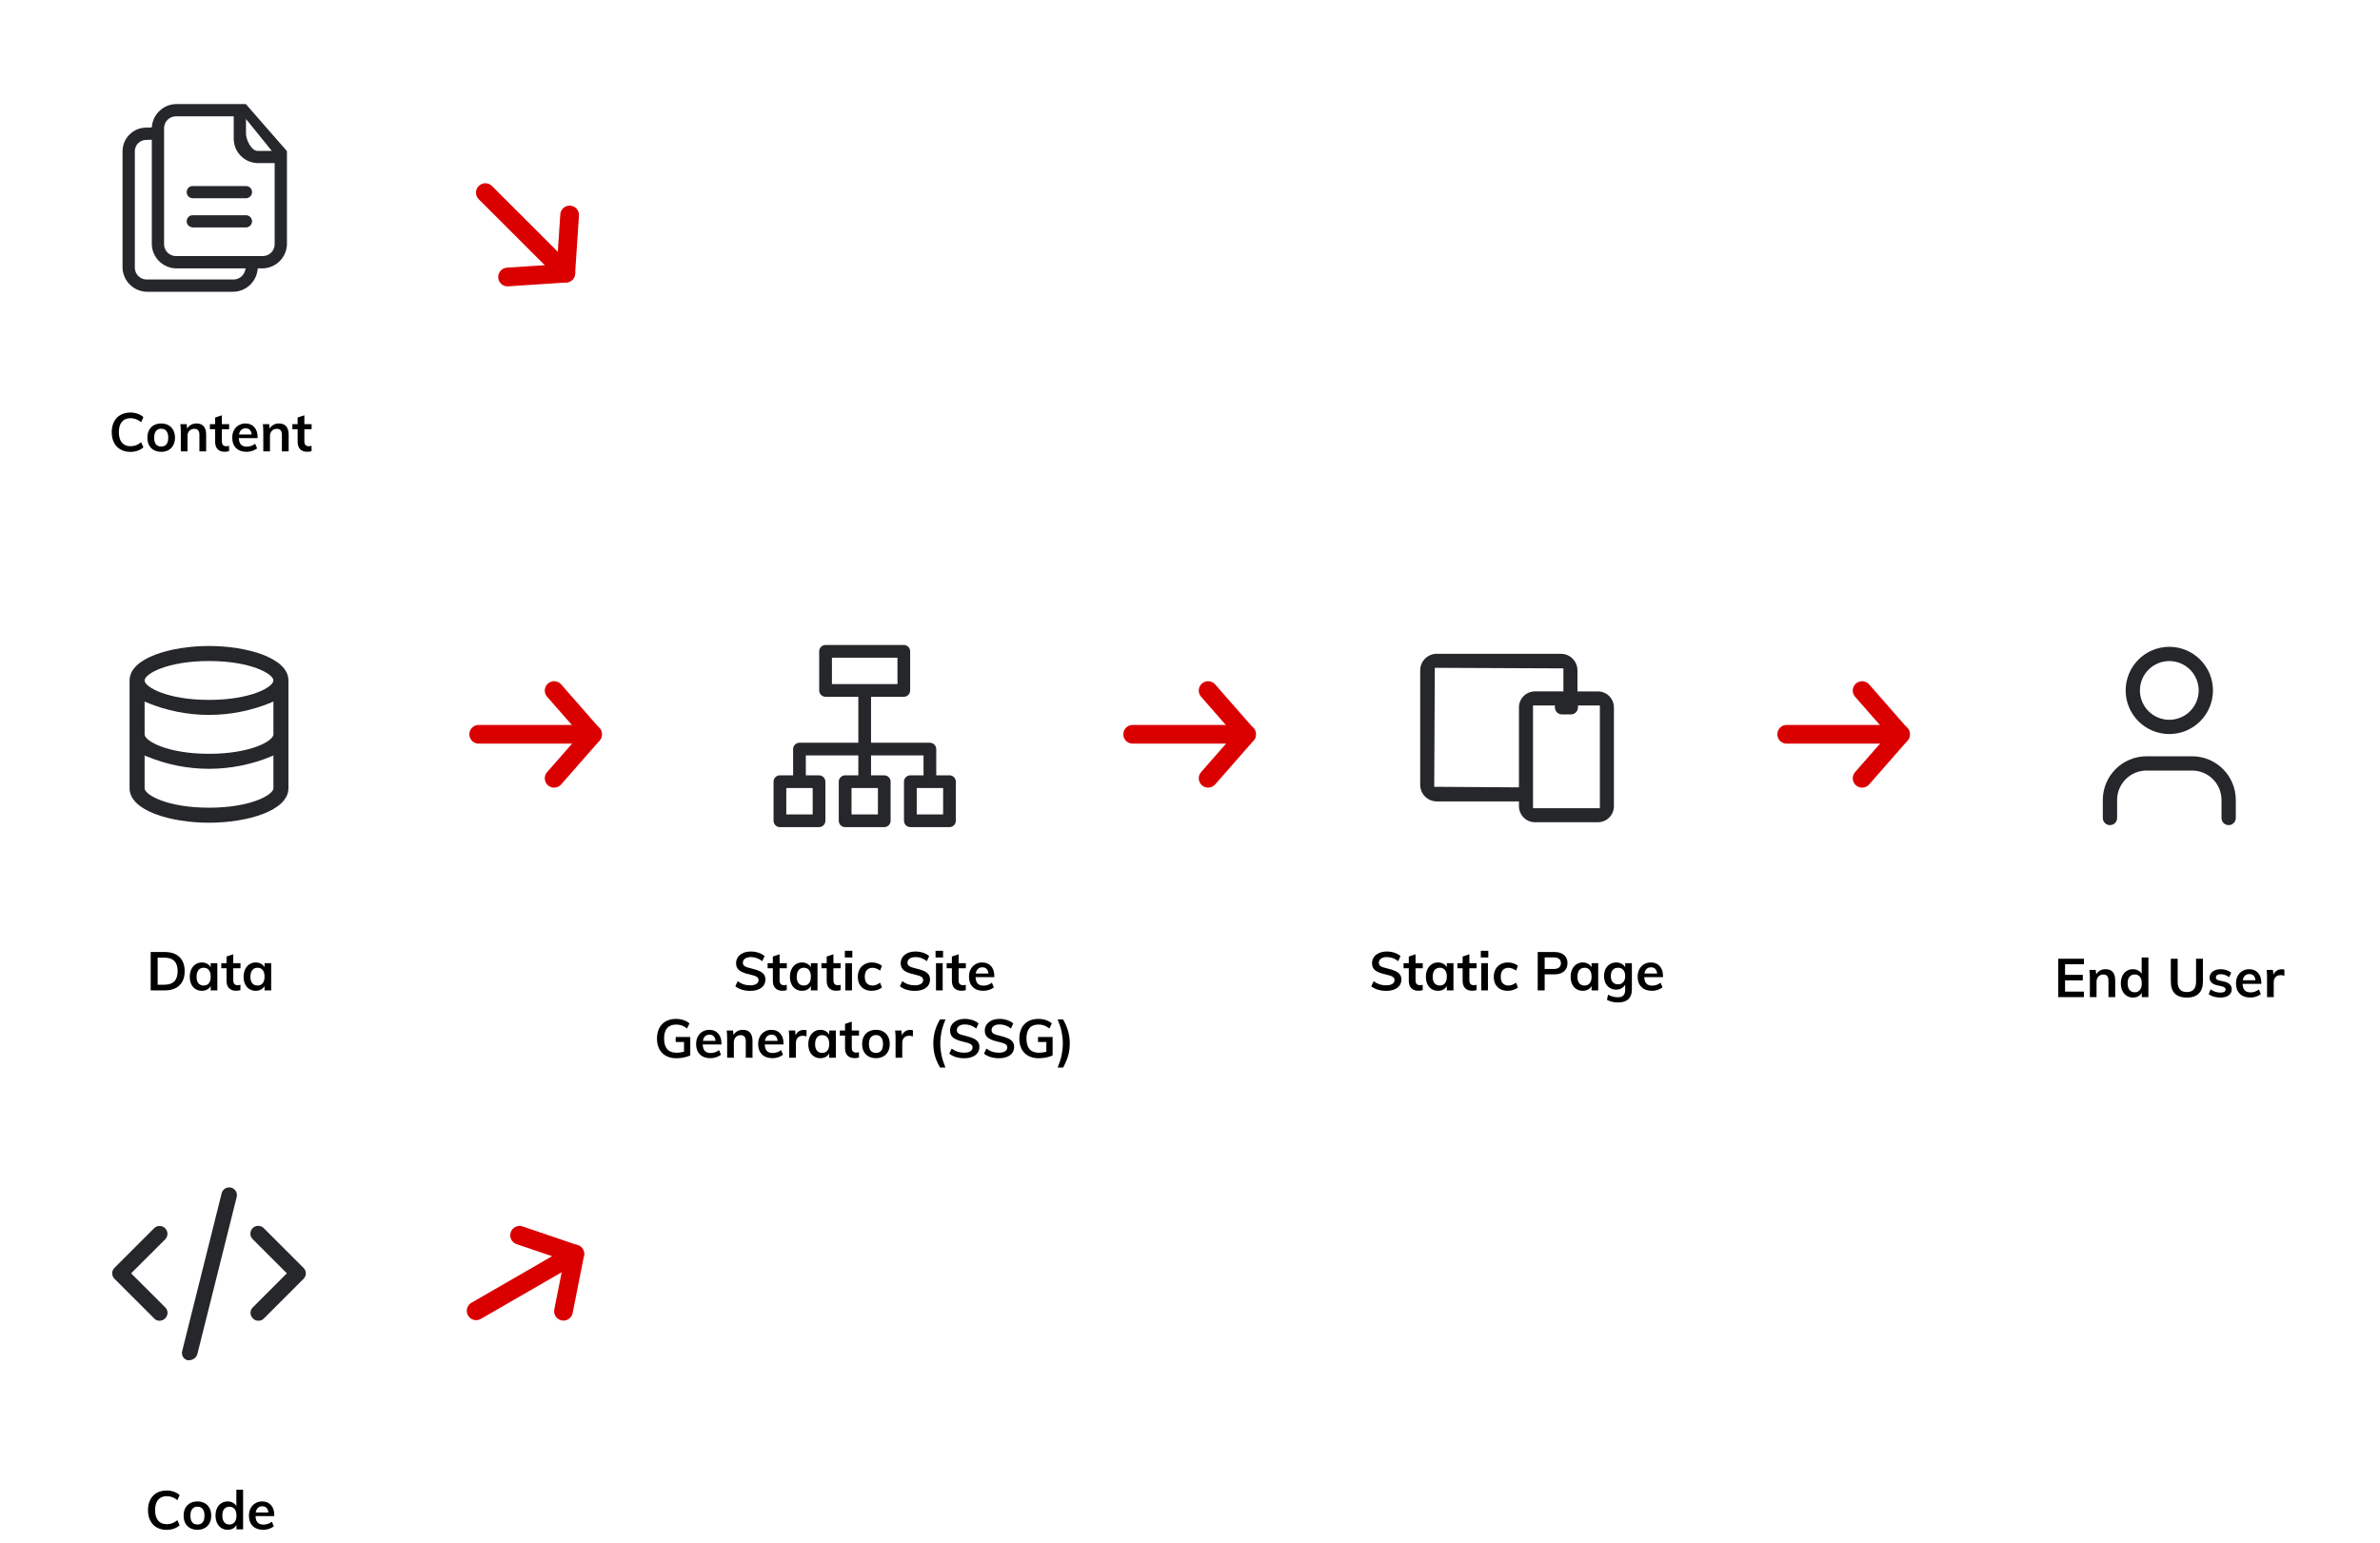 <svg width="509" height="330" viewBox="0 0 509 330" fill="none" xmlns="http://www.w3.org/2000/svg">
<g clip-path="url(#clip0_240_1607)">
<path d="M102.377 157.058H126.727" stroke="#DB0000" stroke-width="4" stroke-linecap="round" stroke-linejoin="round"/>
<path d="M118.507 147.707L126.727 157.088L118.507 166.467" stroke="#DB0000" stroke-width="4" stroke-linecap="round" stroke-linejoin="round"/>
<path d="M103.801 41.197L121.019 58.404" stroke="#DB0000" stroke-width="4" stroke-linecap="round" stroke-linejoin="round"/>
<path d="M121.822 45.984L120.997 58.426L108.549 59.249" stroke="#DB0000" stroke-width="4" stroke-linecap="round" stroke-linejoin="round"/>
<path d="M101.83 280.375L122.918 268.207" stroke="#DB0000" stroke-width="4" stroke-linecap="round" stroke-linejoin="round"/>
<path d="M111.121 264.217L122.933 268.233L120.507 280.463" stroke="#DB0000" stroke-width="4" stroke-linecap="round" stroke-linejoin="round"/>
<path d="M242.244 157.058H266.593" stroke="#DB0000" stroke-width="4" stroke-linecap="round" stroke-linejoin="round"/>
<path d="M258.374 147.707L266.593 157.088L258.374 166.467" stroke="#DB0000" stroke-width="4" stroke-linecap="round" stroke-linejoin="round"/>
<path d="M382.111 157.058H406.46" stroke="#DB0000" stroke-width="4" stroke-linecap="round" stroke-linejoin="round"/>
<path d="M398.24 147.707L406.46 157.088L398.24 166.467" stroke="#DB0000" stroke-width="4" stroke-linecap="round" stroke-linejoin="round"/>
<g filter="url(#filter0_d_240_1607)">
<path d="M73.538 5.764H15.861C11.88 5.764 8.652 8.99 8.652 12.969V70.611C8.652 74.591 11.88 77.817 15.861 77.817H73.538C77.52 77.817 80.748 74.591 80.748 70.611V12.969C80.748 8.99 77.52 5.764 73.538 5.764Z" fill="white"/>
</g>
<mask id="mask0_240_1607" style="mask-type:luminance" maskUnits="userSpaceOnUse" x="21" y="19" width="47" height="46">
<path d="M67.05 19.454H21.629V64.847H67.05V19.454Z" fill="white"/>
</mask>
<g mask="url(#mask0_240_1607)">
<path d="M32.498 26.913L32.456 27.269L31.07 27.3C29.768 27.353 28.536 27.905 27.631 28.843C26.726 29.78 26.216 31.03 26.209 32.332V57.36C26.273 58.684 26.83 59.935 27.77 60.869C28.711 61.803 29.968 62.351 31.292 62.405H50.064C51.313 62.343 52.499 61.844 53.416 60.995C54.333 60.147 54.922 59.002 55.078 57.763L55.122 57.398H56.32C57.644 57.335 58.897 56.779 59.831 55.839C60.765 54.899 61.313 53.643 61.368 52.32V32.324L52.575 22.262H37.514C36.264 22.323 35.075 22.823 34.157 23.674C33.24 24.524 32.652 25.672 32.498 26.913ZM52.395 57.927C52.249 58.442 51.945 58.898 51.525 59.231C51.106 59.565 50.592 59.758 50.057 59.784H31.298C30.658 59.763 30.05 59.503 29.593 59.054C29.137 58.605 28.866 58.001 28.835 57.361V32.333C28.838 31.711 29.081 31.114 29.514 30.666C29.947 30.219 30.536 29.956 31.158 29.932L32.469 29.892V52.358C32.533 53.68 33.089 54.93 34.028 55.863C34.967 56.796 36.221 57.345 37.544 57.402H52.548L52.395 57.927ZM52.609 25.455L58.131 32.272H55.05C53.739 32.272 52.609 29.818 52.609 28.614V25.455ZM35.092 27.326C35.116 26.689 35.379 26.085 35.827 25.633C36.276 25.18 36.878 24.913 37.515 24.884H49.987V25.296C49.97 27.811 49.987 29.673 49.987 29.852C50.036 31.178 50.588 32.437 51.531 33.371C52.474 34.306 53.737 34.847 55.065 34.885H58.742V52.32C58.718 52.957 58.456 53.562 58.008 54.016C57.559 54.47 56.956 54.739 56.319 54.77H37.551C36.911 54.75 36.302 54.489 35.846 54.04C35.389 53.591 35.119 52.987 35.089 52.347V27.329L35.092 27.326Z" fill="#25272A"/>
<path d="M53.906 41.15C53.92 40.803 53.795 40.465 53.559 40.21C53.323 39.955 52.995 39.805 52.648 39.791H41.302C41.13 39.775 40.956 39.796 40.791 39.852C40.627 39.908 40.477 39.999 40.35 40.117C40.221 40.236 40.117 40.379 40.044 40.539C39.971 40.698 39.931 40.87 39.925 41.046C39.918 41.218 39.945 41.391 40.005 41.553C40.065 41.715 40.157 41.863 40.275 41.99C40.39 42.114 40.527 42.214 40.681 42.285C40.834 42.356 41 42.396 41.169 42.402H52.531C52.879 42.416 53.218 42.293 53.476 42.058C53.733 41.824 53.888 41.498 53.906 41.15Z" fill="#25272A"/>
<path d="M53.907 47.393C53.919 47.046 53.794 46.707 53.557 46.452C53.32 46.197 52.992 46.047 52.644 46.034H41.302C41.13 46.018 40.956 46.039 40.792 46.095C40.628 46.151 40.478 46.241 40.352 46.359C40.222 46.477 40.118 46.62 40.045 46.78C39.972 46.939 39.931 47.112 39.925 47.287C39.918 47.454 39.944 47.621 40.002 47.778C40.06 47.935 40.148 48.079 40.263 48.201C40.397 48.34 40.557 48.452 40.734 48.528C40.911 48.605 41.102 48.646 41.295 48.648H52.534C52.881 48.661 53.22 48.536 53.477 48.301C53.734 48.067 53.888 47.741 53.907 47.393Z" fill="#25272A"/>
</g>
<g filter="url(#filter1_d_240_1607)">
<path d="M213.405 121.048H155.728C151.746 121.048 148.518 124.274 148.518 128.253V185.895C148.518 189.875 151.746 193.101 155.728 193.101H213.405C217.387 193.101 220.615 189.875 220.615 185.895V128.253C220.615 124.274 217.387 121.048 213.405 121.048Z" fill="white"/>
</g>
<g filter="url(#filter2_d_240_1607)">
<path d="M353.272 121.048H295.595C291.613 121.048 288.385 124.274 288.385 128.253V185.895C288.385 189.875 291.613 193.101 295.595 193.101H353.272C357.254 193.101 360.482 189.875 360.482 185.895V128.253C360.482 124.274 357.254 121.048 353.272 121.048Z" fill="white"/>
</g>
<mask id="mask1_240_1607" style="mask-type:luminance" maskUnits="userSpaceOnUse" x="301" y="134" width="47" height="47">
<path d="M347.504 134.017H301.363V180.131H347.504V134.017Z" fill="white"/>
</mask>
<g mask="url(#mask1_240_1607)">
<path d="M328.279 175.868H341.736C342.645 175.868 343.515 175.507 344.157 174.865C344.8 174.223 345.16 173.353 345.162 172.446V151.311C345.16 150.404 344.798 149.534 344.157 148.892C343.515 148.251 342.644 147.89 341.736 147.888H337.363V143.381C337.362 142.443 336.987 141.543 336.323 140.879C335.659 140.215 334.758 139.841 333.819 139.84H307.273C306.334 139.841 305.432 140.215 304.768 140.878C304.103 141.543 303.729 142.443 303.728 143.381V167.87C303.729 168.809 304.103 169.709 304.768 170.374C305.432 171.037 306.333 171.41 307.273 171.411H324.853V172.442C324.852 173.35 325.213 174.221 325.856 174.864C326.498 175.507 327.37 175.868 328.279 175.868ZM337.471 151.31V150.891H342.156V172.866H327.859V150.892H332.545V151.311C332.545 151.508 332.584 151.703 332.66 151.886C332.735 152.068 332.846 152.234 332.985 152.373C333.125 152.513 333.291 152.624 333.474 152.699C333.656 152.774 333.851 152.813 334.049 152.813H335.971C336.369 152.812 336.75 152.654 337.031 152.372C337.313 152.09 337.471 151.708 337.471 151.31ZM306.732 168.288L306.856 142.843H307.275L334.358 142.963V147.883H328.275C327.368 147.884 326.497 148.245 325.854 148.886C325.212 149.528 324.851 150.399 324.849 151.306V168.411L306.732 168.288Z" fill="#25272A"/>
</g>
<g filter="url(#filter3_d_240_1607)">
<path d="M493.139 121.048H435.462C431.48 121.048 428.252 124.274 428.252 128.253V185.895C428.252 189.875 431.48 193.101 435.462 193.101H493.139C497.121 193.101 500.349 189.875 500.349 185.895V128.253C500.349 124.274 497.121 121.048 493.139 121.048Z" fill="white"/>
</g>
<g filter="url(#filter4_d_240_1607)">
<path d="M73.538 121.048H15.861C11.88 121.048 8.652 124.274 8.652 128.253V185.895C8.652 189.875 11.88 193.101 15.861 193.101H73.538C77.52 193.101 80.748 189.875 80.748 185.895V128.253C80.748 124.274 77.52 121.048 73.538 121.048Z" fill="white"/>
</g>
<mask id="mask2_240_1607" style="mask-type:luminance" maskUnits="userSpaceOnUse" x="161" y="134" width="48" height="47">
<path d="M208.358 134.017H161.496V180.852H208.358V134.017Z" fill="white"/>
</mask>
<g mask="url(#mask2_240_1607)">
<path d="M204.419 167.192C204.418 166.832 204.275 166.486 204.02 166.232C203.765 165.978 203.42 165.834 203.06 165.834H200.233V160.223C200.232 159.863 200.089 159.518 199.834 159.263C199.581 159.009 199.235 158.865 198.875 158.864H186.286V149.036H193.29C193.468 149.037 193.645 149.002 193.81 148.934C193.975 148.867 194.125 148.767 194.251 148.642C194.378 148.516 194.478 148.367 194.547 148.202C194.616 148.038 194.651 147.862 194.652 147.684V139.313C194.651 138.953 194.508 138.608 194.253 138.354C193.998 138.099 193.654 137.956 193.293 137.956H176.558C176.198 137.957 175.853 138.099 175.599 138.354C175.343 138.608 175.201 138.953 175.2 139.313V147.679C175.201 148.039 175.343 148.384 175.599 148.638C175.853 148.893 176.198 149.036 176.558 149.036H183.568V158.864H170.98C170.62 158.865 170.274 159.008 170.02 159.262C169.764 159.517 169.621 159.863 169.621 160.223V165.834H166.794C166.434 165.834 166.088 165.978 165.834 166.233C165.579 166.489 165.437 166.834 165.437 167.194V175.557C165.437 175.917 165.58 176.262 165.834 176.516C166.089 176.77 166.434 176.914 166.794 176.915H175.164C175.524 176.915 175.87 176.771 176.124 176.517C176.379 176.262 176.522 175.917 176.523 175.557V167.194C176.522 166.834 176.379 166.489 176.124 166.234C175.87 165.98 175.524 165.836 175.164 165.836H172.339V161.578H183.568V165.836H180.743C180.382 165.836 180.037 165.98 179.782 166.234C179.527 166.489 179.384 166.834 179.384 167.194V175.557C179.384 175.917 179.527 176.262 179.782 176.517C180.037 176.771 180.382 176.915 180.743 176.915H189.111C189.472 176.915 189.817 176.771 190.073 176.517C190.327 176.262 190.471 175.917 190.471 175.557V167.194C190.47 166.834 190.326 166.489 190.072 166.234C189.817 165.98 189.472 165.836 189.111 165.836H186.286V161.578H197.513V165.836H194.69C194.33 165.836 193.984 165.979 193.73 166.234C193.475 166.489 193.332 166.834 193.331 167.194V175.557C193.332 175.917 193.475 176.262 193.73 176.517C193.984 176.771 194.33 176.915 194.69 176.915H203.06C203.42 176.915 203.765 176.771 204.02 176.517C204.275 176.262 204.418 175.917 204.419 175.557V167.192ZM173.805 168.549V174.2H168.16V168.551L173.805 168.549ZM187.757 168.549V174.2H182.112V168.551L187.757 168.549ZM177.924 146.319V140.677H191.937V146.319H177.924ZM201.702 174.195H196.058V168.554H201.702V174.195Z" fill="#25272A"/>
</g>
<g filter="url(#filter5_d_240_1607)">
<path d="M73.538 236.332H15.861C11.88 236.332 8.652 239.558 8.652 243.537V301.179C8.652 305.158 11.88 308.384 15.861 308.384H73.538C77.52 308.384 80.748 305.158 80.748 301.179V243.537C80.748 239.558 77.52 236.332 73.538 236.332Z" fill="white"/>
</g>
<mask id="mask3_240_1607" style="mask-type:luminance" maskUnits="userSpaceOnUse" x="21" y="249" width="47" height="47">
<path d="M67.77 249.301H21.629V295.415H67.77V249.301Z" fill="white"/>
</mask>
<g mask="url(#mask3_240_1607)">
<path d="M34.141 262.222H34.135C33.916 262.222 33.698 262.265 33.495 262.349C33.292 262.433 33.108 262.555 32.953 262.711L24.495 271.164C24.34 271.314 24.215 271.492 24.129 271.689C24.043 271.887 23.996 272.099 23.992 272.315C23.988 272.53 24.026 272.744 24.105 272.945C24.183 273.146 24.3 273.329 24.45 273.483L24.487 273.52L32.954 281.982C33.098 282.15 33.278 282.283 33.48 282.371C33.683 282.46 33.903 282.502 34.124 282.494H34.148C34.364 282.496 34.578 282.453 34.777 282.368C34.975 282.283 35.154 282.156 35.302 281.999L35.38 281.922C35.527 281.767 35.643 281.586 35.719 281.387C35.796 281.188 35.833 280.976 35.828 280.763C35.823 280.55 35.776 280.341 35.689 280.145C35.603 279.951 35.479 279.775 35.325 279.628L28.047 272.356L35.316 265.091C35.632 264.777 35.81 264.352 35.812 263.908C35.814 263.463 35.639 263.036 35.326 262.72C35.17 262.564 34.986 262.439 34.783 262.354C34.579 262.269 34.361 262.225 34.141 262.224V262.222Z" fill="#25272A"/>
<path d="M55.256 282.494H55.281C55.497 282.502 55.712 282.464 55.911 282.381C56.111 282.297 56.289 282.171 56.434 282.012L64.906 273.545C65.061 273.396 65.185 273.217 65.272 273.019C65.358 272.821 65.404 272.608 65.408 272.392C65.412 272.176 65.373 271.962 65.294 271.761C65.215 271.56 65.097 271.377 64.947 271.222L64.914 271.189L56.367 262.649C56.208 262.498 56.02 262.381 55.814 262.303C55.609 262.225 55.39 262.188 55.171 262.194C54.951 262.202 54.735 262.251 54.535 262.341C54.335 262.431 54.154 262.56 54.004 262.719C53.853 262.879 53.735 263.067 53.657 263.272C53.579 263.477 53.542 263.695 53.549 263.914C53.556 264.134 53.605 264.349 53.695 264.55C53.785 264.75 53.914 264.93 54.074 265.081L61.354 272.353L54.085 279.618C53.92 279.776 53.79 279.965 53.702 280.176C53.614 280.386 53.57 280.612 53.573 280.841C53.578 281.054 53.625 281.264 53.711 281.458C53.798 281.653 53.922 281.829 54.077 281.975C54.221 282.145 54.402 282.28 54.606 282.37C54.811 282.46 55.033 282.502 55.256 282.494Z" fill="#25272A"/>
<path d="M42.185 289.726L50.63 255.99C50.722 255.58 50.655 255.15 50.442 254.789C50.229 254.426 49.887 254.158 49.484 254.039C49.275 253.977 49.057 253.957 48.84 253.98C48.624 254.003 48.414 254.068 48.223 254.171C48.032 254.275 47.863 254.416 47.726 254.584C47.589 254.753 47.487 254.947 47.425 255.156L38.946 289.05C38.853 289.46 38.927 289.891 39.152 290.246C39.376 290.602 39.733 290.855 40.143 290.948L40.464 290.937C40.839 290.93 41.204 290.811 41.51 290.595C41.817 290.379 42.052 290.076 42.185 289.726Z" fill="#25272A"/>
</g>
<path d="M27.888 96.654C27.08 96.654 26.373 96.481 25.765 96.135C25.165 95.789 24.704 95.302 24.381 94.671C24.058 94.034 23.896 93.288 23.896 92.435C23.896 91.589 24.058 90.852 24.381 90.221C24.704 89.584 25.165 89.095 25.765 88.757C26.373 88.411 27.08 88.238 27.888 88.238C28.441 88.238 28.96 88.327 29.445 88.503C29.937 88.673 30.345 88.91 30.668 89.218L30.183 90.302C29.814 90.002 29.445 89.787 29.076 89.656C28.714 89.518 28.326 89.449 27.911 89.449C27.119 89.449 26.503 89.706 26.065 90.221C25.634 90.736 25.419 91.474 25.419 92.435C25.419 93.403 25.634 94.149 26.065 94.671C26.496 95.186 27.111 95.444 27.911 95.444C28.326 95.444 28.714 95.378 29.076 95.248C29.445 95.109 29.814 94.89 30.183 94.59L30.668 95.674C30.345 95.982 29.937 96.224 29.445 96.4C28.96 96.57 28.441 96.654 27.888 96.654ZM34.484 96.642C33.892 96.642 33.369 96.519 32.915 96.274C32.469 96.028 32.123 95.678 31.877 95.225C31.638 94.763 31.519 94.225 31.519 93.611C31.519 92.996 31.638 92.461 31.877 92.008C32.123 91.547 32.469 91.193 32.915 90.948C33.369 90.702 33.892 90.579 34.484 90.579C35.068 90.579 35.583 90.702 36.029 90.948C36.475 91.193 36.818 91.547 37.056 92.008C37.302 92.461 37.425 92.996 37.425 93.611C37.425 94.225 37.302 94.763 37.056 95.225C36.818 95.678 36.475 96.028 36.029 96.274C35.583 96.519 35.068 96.642 34.484 96.642ZM34.472 95.513C34.964 95.513 35.337 95.355 35.591 95.04C35.853 94.717 35.983 94.241 35.983 93.611C35.983 92.988 35.853 92.515 35.591 92.192C35.33 91.862 34.961 91.697 34.484 91.697C33.999 91.697 33.626 91.862 33.365 92.192C33.103 92.515 32.972 92.988 32.972 93.611C32.972 94.241 33.099 94.717 33.353 95.04C33.615 95.355 33.988 95.513 34.472 95.513ZM42.002 90.579C43.394 90.579 44.09 91.378 44.09 92.976V96.55H42.648V93.046C42.648 92.585 42.56 92.25 42.383 92.043C42.206 91.827 41.933 91.72 41.564 91.72C41.126 91.72 40.772 91.862 40.503 92.146C40.234 92.423 40.099 92.792 40.099 93.253V96.55H38.669V92.377C38.669 91.762 38.638 91.213 38.576 90.728H39.926L40.03 91.685C40.23 91.332 40.499 91.059 40.837 90.867C41.184 90.674 41.572 90.579 42.002 90.579ZM47.453 91.812V94.418C47.453 95.101 47.773 95.444 48.411 95.444C48.588 95.444 48.78 95.412 48.988 95.351V96.493C48.734 96.585 48.426 96.631 48.065 96.631C47.403 96.631 46.896 96.447 46.542 96.078C46.188 95.709 46.011 95.178 46.011 94.487V91.812H44.892V90.728H46.011V89.31L47.453 88.826V90.728H48.999V91.812H47.453ZM55.089 93.714H51.074C51.105 94.337 51.259 94.798 51.536 95.098C51.82 95.389 52.239 95.536 52.793 95.536C53.431 95.536 54.024 95.328 54.57 94.913L54.985 95.905C54.708 96.127 54.366 96.308 53.958 96.447C53.558 96.577 53.151 96.642 52.736 96.642C51.782 96.642 51.032 96.374 50.486 95.835C49.94 95.297 49.667 94.559 49.667 93.622C49.667 93.031 49.786 92.504 50.025 92.043C50.263 91.582 50.598 91.224 51.028 90.971C51.459 90.709 51.947 90.579 52.493 90.579C53.293 90.579 53.924 90.84 54.385 91.362C54.854 91.878 55.089 92.588 55.089 93.495V93.714ZM52.528 91.616C52.143 91.616 51.828 91.731 51.582 91.962C51.344 92.185 51.19 92.512 51.121 92.942H53.831C53.785 92.504 53.651 92.173 53.428 91.95C53.212 91.728 52.912 91.616 52.528 91.616ZM59.644 90.579C61.035 90.579 61.731 91.378 61.731 92.976V96.55H60.289V93.046C60.289 92.585 60.201 92.25 60.024 92.043C59.847 91.827 59.574 91.72 59.205 91.72C58.767 91.72 58.413 91.862 58.144 92.146C57.875 92.423 57.74 92.792 57.74 93.253V96.55H56.31V92.377C56.31 91.762 56.279 91.213 56.218 90.728H57.567L57.671 91.685C57.871 91.332 58.14 91.059 58.478 90.867C58.825 90.674 59.213 90.579 59.644 90.579ZM65.094 91.812V94.418C65.094 95.101 65.414 95.444 66.052 95.444C66.229 95.444 66.421 95.412 66.629 95.351V96.493C66.375 96.585 66.067 96.631 65.706 96.631C65.044 96.631 64.537 96.447 64.183 96.078C63.829 95.709 63.653 95.178 63.653 94.487V91.812H62.534V90.728H63.653V89.31L65.094 88.826V90.728H66.64V91.812H65.094Z" fill="black"/>
<path d="M160.433 211.938C159.802 211.938 159.21 211.854 158.657 211.684C158.11 211.515 157.645 211.273 157.261 210.958L157.768 209.874C158.168 210.174 158.583 210.397 159.014 210.543C159.453 210.681 159.929 210.75 160.445 210.75C161.013 210.75 161.452 210.65 161.76 210.451C162.075 210.251 162.233 209.97 162.233 209.609C162.233 209.301 162.086 209.067 161.794 208.906C161.509 208.737 161.036 208.58 160.375 208.433C159.344 208.211 158.595 207.922 158.126 207.569C157.657 207.215 157.422 206.7 157.422 206.024C157.422 205.54 157.553 205.109 157.815 204.733C158.076 204.356 158.445 204.06 158.922 203.845C159.406 203.63 159.964 203.522 160.595 203.522C161.171 203.522 161.717 203.611 162.233 203.787C162.755 203.957 163.182 204.194 163.513 204.502L163.017 205.586C162.286 205.001 161.478 204.71 160.595 204.71C160.064 204.71 159.644 204.821 159.337 205.044C159.029 205.259 158.876 205.555 158.876 205.932C158.876 206.254 159.01 206.5 159.28 206.669C159.556 206.839 160.025 206.996 160.687 207.142C161.371 207.303 161.928 207.48 162.359 207.672C162.79 207.857 163.121 208.099 163.352 208.399C163.582 208.69 163.698 209.059 163.698 209.505C163.698 209.998 163.566 210.428 163.305 210.797C163.044 211.158 162.667 211.439 162.175 211.638C161.682 211.838 161.102 211.938 160.433 211.938ZM166.728 207.096V209.701C166.728 210.385 167.047 210.727 167.685 210.727C167.862 210.727 168.054 210.696 168.262 210.635V211.777C168.008 211.869 167.7 211.915 167.339 211.915C166.678 211.915 166.17 211.73 165.816 211.361C165.462 210.993 165.286 210.462 165.286 209.771V207.096H164.167V206.012H165.286V204.594L166.728 204.11V206.012H168.274V207.096H166.728ZM174.836 206.012V211.834H173.418V210.9C173.24 211.223 172.986 211.477 172.656 211.661C172.325 211.838 171.948 211.926 171.525 211.926C171.018 211.926 170.568 211.803 170.175 211.557C169.784 211.312 169.48 210.962 169.265 210.508C169.049 210.055 168.942 209.528 168.942 208.929C168.942 208.33 169.049 207.799 169.265 207.338C169.488 206.869 169.795 206.508 170.188 206.254C170.58 205.993 171.025 205.862 171.525 205.862C171.948 205.862 172.325 205.955 172.656 206.139C172.986 206.316 173.24 206.566 173.418 206.888V206.012H174.836ZM171.918 210.797C172.395 210.797 172.764 210.632 173.025 210.301C173.286 209.97 173.418 209.505 173.418 208.906C173.418 208.291 173.286 207.819 173.025 207.488C172.764 207.157 172.391 206.992 171.906 206.992C171.429 206.992 171.056 207.165 170.788 207.511C170.526 207.849 170.395 208.322 170.395 208.929C170.395 209.528 170.526 209.99 170.788 210.312C171.056 210.635 171.434 210.797 171.918 210.797ZM178.241 207.096V209.701C178.241 210.385 178.56 210.727 179.198 210.727C179.375 210.727 179.567 210.696 179.775 210.635V211.777C179.521 211.869 179.213 211.915 178.852 211.915C178.19 211.915 177.683 211.73 177.33 211.361C176.976 210.993 176.799 210.462 176.799 209.771V207.096H175.68V206.012H176.799V204.594L178.241 204.11V206.012H179.787V207.096H178.241ZM180.777 206.012H182.208V211.834H180.777V206.012ZM182.288 203.372V204.79H180.685V203.372H182.288ZM186.427 211.926C185.819 211.926 185.293 211.803 184.846 211.557C184.4 211.312 184.058 210.966 183.82 210.52C183.581 210.067 183.462 209.536 183.462 208.929C183.462 208.322 183.585 207.788 183.831 207.327C184.085 206.865 184.439 206.508 184.892 206.254C185.354 205.993 185.884 205.862 186.484 205.862C186.9 205.862 187.3 205.928 187.684 206.058C188.076 206.189 188.388 206.37 188.618 206.6L188.215 207.615C187.969 207.415 187.707 207.265 187.43 207.165C187.153 207.058 186.88 207.004 186.611 207.004C186.089 207.004 185.68 207.169 185.388 207.499C185.096 207.822 184.95 208.291 184.95 208.906C184.95 209.521 185.092 209.99 185.377 210.312C185.669 210.635 186.081 210.797 186.611 210.797C186.88 210.797 187.153 210.743 187.43 210.635C187.707 210.528 187.969 210.374 188.215 210.174L188.618 211.189C188.373 211.419 188.053 211.6 187.661 211.73C187.269 211.861 186.857 211.926 186.427 211.926ZM195.636 211.938C195.005 211.938 194.413 211.854 193.86 211.684C193.313 211.515 192.848 211.273 192.464 210.958L192.972 209.874C193.371 210.174 193.786 210.397 194.217 210.543C194.656 210.681 195.132 210.75 195.648 210.75C196.217 210.75 196.655 210.65 196.963 210.451C197.278 210.251 197.436 209.97 197.436 209.609C197.436 209.301 197.289 209.067 196.997 208.906C196.713 208.737 196.24 208.58 195.579 208.433C194.548 208.211 193.798 207.922 193.329 207.569C192.86 207.215 192.626 206.7 192.626 206.024C192.626 205.54 192.756 205.109 193.018 204.733C193.279 204.356 193.648 204.06 194.125 203.845C194.61 203.63 195.167 203.522 195.798 203.522C196.375 203.522 196.92 203.611 197.436 203.787C197.958 203.957 198.385 204.194 198.716 204.502L198.22 205.586C197.489 205.001 196.682 204.71 195.798 204.71C195.267 204.71 194.848 204.821 194.54 205.044C194.233 205.259 194.079 205.555 194.079 205.932C194.079 206.254 194.213 206.5 194.483 206.669C194.76 206.839 195.228 206.996 195.89 207.142C196.574 207.303 197.132 207.48 197.563 207.672C197.993 207.857 198.324 208.099 198.555 208.399C198.785 208.69 198.901 209.059 198.901 209.505C198.901 209.998 198.77 210.428 198.509 210.797C198.247 211.158 197.87 211.439 197.378 211.638C196.886 211.838 196.305 211.938 195.636 211.938ZM200.176 206.012H201.607V211.834H200.176V206.012ZM201.687 203.372V204.79H200.084V203.372H201.687ZM205.017 207.096V209.701C205.017 210.385 205.337 210.727 205.975 210.727C206.152 210.727 206.344 210.696 206.552 210.635V211.777C206.298 211.869 205.991 211.915 205.629 211.915C204.968 211.915 204.46 211.73 204.106 211.361C203.753 210.993 203.575 210.462 203.575 209.771V207.096H202.457V206.012H203.575V204.594L205.017 204.11V206.012H206.563V207.096H205.017ZM212.653 208.998H208.639C208.67 209.621 208.823 210.082 209.1 210.382C209.385 210.673 209.804 210.82 210.358 210.82C210.996 210.82 211.588 210.612 212.134 210.197L212.549 211.189C212.272 211.411 211.93 211.592 211.523 211.73C211.123 211.861 210.715 211.926 210.3 211.926C209.346 211.926 208.596 211.658 208.05 211.119C207.505 210.581 207.231 209.843 207.231 208.906C207.231 208.314 207.35 207.788 207.589 207.327C207.828 206.865 208.162 206.508 208.593 206.254C209.023 205.993 209.512 205.862 210.058 205.862C210.857 205.862 211.488 206.124 211.949 206.646C212.419 207.162 212.653 207.872 212.653 208.779V208.998ZM210.092 206.9C209.708 206.9 209.392 207.015 209.146 207.246C208.908 207.468 208.754 207.796 208.685 208.226H211.396C211.35 207.788 211.215 207.457 210.992 207.234C210.776 207.012 210.477 206.9 210.092 206.9ZM147.624 221.806V225.749C147.247 225.933 146.793 226.08 146.263 226.187C145.732 226.294 145.19 226.348 144.636 226.348C143.79 226.348 143.056 226.179 142.433 225.841C141.81 225.503 141.333 225.019 141.002 224.389C140.672 223.758 140.506 223.005 140.506 222.129C140.506 221.268 140.672 220.523 141.002 219.892C141.333 219.262 141.803 218.778 142.41 218.44C143.025 218.102 143.744 217.933 144.567 217.933C145.144 217.933 145.682 218.017 146.182 218.186C146.689 218.356 147.113 218.593 147.451 218.901L146.943 219.985C146.559 219.685 146.182 219.47 145.813 219.339C145.444 219.209 145.04 219.143 144.601 219.143C143.756 219.143 143.113 219.397 142.675 219.904C142.245 220.411 142.029 221.153 142.029 222.129C142.029 223.136 142.253 223.896 142.698 224.412C143.144 224.919 143.81 225.172 144.694 225.172C145.232 225.172 145.763 225.1 146.286 224.953V222.878H144.509V221.806H147.624ZM154.295 223.409H150.28C150.311 224.031 150.465 224.492 150.742 224.792C151.026 225.084 151.446 225.23 151.999 225.23C152.637 225.23 153.229 225.023 153.776 224.608L154.191 225.599C153.914 225.822 153.572 226.003 153.164 226.141C152.764 226.271 152.357 226.337 151.942 226.337C150.988 226.337 150.238 226.068 149.692 225.53C149.146 224.992 148.873 224.254 148.873 223.316C148.873 222.725 148.992 222.198 149.231 221.737C149.469 221.276 149.803 220.919 150.234 220.665C150.665 220.403 151.153 220.273 151.699 220.273C152.499 220.273 153.13 220.534 153.591 221.057C154.06 221.572 154.295 222.282 154.295 223.19V223.409ZM151.734 221.31C151.349 221.31 151.034 221.426 150.788 221.656C150.549 221.879 150.396 222.206 150.327 222.636H153.037C152.991 222.198 152.856 221.867 152.634 221.645C152.418 221.422 152.118 221.31 151.734 221.31ZM158.849 220.273C160.241 220.273 160.937 221.072 160.937 222.671V226.245H159.495V222.74C159.495 222.279 159.407 221.945 159.23 221.737C159.053 221.522 158.78 221.414 158.411 221.414C157.972 221.414 157.619 221.556 157.349 221.841C157.081 222.117 156.946 222.486 156.946 222.948V226.245H155.515V222.071C155.515 221.457 155.485 220.907 155.423 220.423H156.773L156.877 221.38C157.077 221.026 157.346 220.754 157.684 220.561C158.03 220.369 158.419 220.273 158.849 220.273ZM167.565 223.409H163.551C163.581 224.031 163.735 224.492 164.012 224.792C164.296 225.084 164.716 225.23 165.269 225.23C165.907 225.23 166.499 225.023 167.046 224.608L167.461 225.599C167.184 225.822 166.842 226.003 166.434 226.141C166.034 226.271 165.627 226.337 165.212 226.337C164.258 226.337 163.508 226.068 162.962 225.53C162.416 224.992 162.143 224.254 162.143 223.316C162.143 222.725 162.262 222.198 162.501 221.737C162.739 221.276 163.073 220.919 163.504 220.665C163.935 220.403 164.423 220.273 164.969 220.273C165.769 220.273 166.4 220.534 166.861 221.057C167.33 221.572 167.565 222.282 167.565 223.19V223.409ZM165.004 221.31C164.619 221.31 164.304 221.426 164.058 221.656C163.819 221.879 163.666 222.206 163.597 222.636H166.307C166.261 222.198 166.126 221.867 165.904 221.645C165.688 221.422 165.388 221.31 165.004 221.31ZM171.923 220.284C172.147 220.284 172.338 220.315 172.5 220.377L172.488 221.691C172.242 221.591 171.989 221.541 171.727 221.541C171.235 221.541 170.858 221.683 170.596 221.968C170.343 222.252 170.216 222.628 170.216 223.097V226.245H168.785V222.071C168.785 221.457 168.755 220.907 168.693 220.423H170.043L170.158 221.449C170.304 221.072 170.535 220.784 170.85 220.584C171.166 220.385 171.524 220.284 171.923 220.284ZM178.762 220.423V226.245H177.343V225.311C177.166 225.634 176.912 225.887 176.582 226.072C176.251 226.248 175.874 226.337 175.451 226.337C174.944 226.337 174.494 226.214 174.102 225.968C173.71 225.722 173.405 225.372 173.19 224.919C172.975 224.466 172.868 223.939 172.868 223.339C172.868 222.74 172.975 222.21 173.19 221.749C173.413 221.279 173.721 220.919 174.113 220.665C174.506 220.403 174.951 220.273 175.451 220.273C175.874 220.273 176.251 220.365 176.582 220.55C176.912 220.726 177.166 220.976 177.343 221.299V220.423H178.762ZM175.844 225.207C176.32 225.207 176.689 225.042 176.951 224.711C177.212 224.381 177.343 223.916 177.343 223.316C177.343 222.702 177.212 222.229 176.951 221.898C176.689 221.568 176.317 221.403 175.832 221.403C175.355 221.403 174.982 221.576 174.713 221.921C174.451 222.259 174.321 222.732 174.321 223.339C174.321 223.939 174.451 224.4 174.713 224.723C174.982 225.046 175.359 225.207 175.844 225.207ZM182.166 221.506V224.112C182.166 224.796 182.486 225.138 183.124 225.138C183.301 225.138 183.493 225.107 183.701 225.046V226.187C183.447 226.279 183.139 226.325 182.778 226.325C182.117 226.325 181.609 226.141 181.255 225.772C180.901 225.403 180.725 224.873 180.725 224.181V221.506H179.606V220.423H180.725V219.005L182.166 218.521V220.423H183.712V221.506H182.166ZM187.345 226.337C186.753 226.337 186.23 226.214 185.776 225.968C185.33 225.722 184.984 225.372 184.738 224.919C184.5 224.458 184.381 223.919 184.381 223.305C184.381 222.69 184.5 222.156 184.738 221.702C184.984 221.241 185.33 220.888 185.776 220.642C186.23 220.396 186.753 220.273 187.345 220.273C187.929 220.273 188.445 220.396 188.891 220.642C189.336 220.888 189.679 221.241 189.918 221.702C190.163 222.156 190.287 222.69 190.287 223.305C190.287 223.919 190.163 224.458 189.918 224.919C189.679 225.372 189.336 225.722 188.891 225.968C188.445 226.214 187.929 226.337 187.345 226.337ZM187.334 225.207C187.825 225.207 188.199 225.049 188.453 224.734C188.714 224.412 188.845 223.935 188.845 223.305C188.845 222.682 188.714 222.21 188.453 221.887C188.191 221.556 187.822 221.391 187.345 221.391C186.861 221.391 186.487 221.556 186.226 221.887C185.965 222.21 185.834 222.682 185.834 223.305C185.834 223.935 185.961 224.412 186.215 224.734C186.476 225.049 186.849 225.207 187.334 225.207ZM194.667 220.284C194.891 220.284 195.083 220.315 195.244 220.377L195.233 221.691C194.987 221.591 194.733 221.541 194.471 221.541C193.979 221.541 193.602 221.683 193.341 221.968C193.087 222.252 192.96 222.628 192.96 223.097V226.245H191.53V222.071C191.53 221.457 191.499 220.907 191.437 220.423H192.787L192.902 221.449C193.049 221.072 193.279 220.784 193.594 220.584C193.91 220.385 194.268 220.284 194.667 220.284ZM201.036 228.343C200.52 227.428 200.151 226.564 199.928 225.749C199.713 224.934 199.605 224.077 199.605 223.178C199.605 222.279 199.716 221.418 199.94 220.596C200.162 219.766 200.528 218.913 201.036 218.036H202.212C201.789 219.059 201.497 219.965 201.335 220.757C201.174 221.549 201.093 222.356 201.093 223.178C201.093 223.993 201.174 224.8 201.335 225.599C201.497 226.391 201.781 227.305 202.189 228.343H201.036ZM206.197 226.348C205.566 226.348 204.974 226.264 204.42 226.095C203.875 225.925 203.409 225.683 203.025 225.368L203.532 224.285C203.932 224.585 204.348 224.807 204.778 224.953C205.216 225.092 205.693 225.161 206.208 225.161C206.777 225.161 207.216 225.061 207.523 224.861C207.839 224.662 207.996 224.381 207.996 224.02C207.996 223.712 207.85 223.478 207.558 223.316C207.273 223.147 206.8 222.99 206.139 222.844C205.109 222.621 204.359 222.333 203.89 221.979C203.42 221.625 203.186 221.111 203.186 220.434C203.186 219.95 203.317 219.52 203.578 219.143C203.84 218.766 204.209 218.471 204.686 218.255C205.17 218.04 205.728 217.933 206.358 217.933C206.935 217.933 207.481 218.021 207.996 218.198C208.519 218.367 208.946 218.605 209.277 218.913L208.781 219.996C208.05 219.412 207.243 219.12 206.358 219.12C205.828 219.12 205.409 219.232 205.101 219.454C204.793 219.67 204.64 219.965 204.64 220.342C204.64 220.665 204.774 220.911 205.043 221.08C205.32 221.249 205.79 221.406 206.451 221.553C207.135 221.714 207.693 221.89 208.123 222.083C208.554 222.267 208.885 222.509 209.115 222.809C209.346 223.101 209.461 223.47 209.461 223.916C209.461 224.408 209.331 224.838 209.069 225.207C208.808 225.568 208.431 225.849 207.939 226.049C207.446 226.248 206.866 226.348 206.197 226.348ZM213.621 226.348C212.99 226.348 212.398 226.264 211.844 226.095C211.298 225.925 210.833 225.683 210.448 225.368L210.956 224.285C211.356 224.585 211.771 224.807 212.202 224.953C212.64 225.092 213.117 225.161 213.632 225.161C214.201 225.161 214.639 225.061 214.947 224.861C215.262 224.662 215.42 224.381 215.42 224.02C215.42 223.712 215.274 223.478 214.982 223.316C214.697 223.147 214.224 222.99 213.563 222.844C212.533 222.621 211.783 222.333 211.314 221.979C210.844 221.625 210.61 221.111 210.61 220.434C210.61 219.95 210.74 219.52 211.002 219.143C211.264 218.766 211.633 218.471 212.11 218.255C212.594 218.04 213.151 217.933 213.782 217.933C214.359 217.933 214.905 218.021 215.42 218.198C215.943 218.367 216.37 218.605 216.701 218.913L216.205 219.996C215.474 219.412 214.667 219.12 213.782 219.12C213.252 219.12 212.833 219.232 212.525 219.454C212.217 219.67 212.063 219.965 212.063 220.342C212.063 220.665 212.198 220.911 212.467 221.08C212.744 221.249 213.213 221.406 213.874 221.553C214.559 221.714 215.117 221.89 215.547 222.083C215.978 222.267 216.308 222.509 216.539 222.809C216.77 223.101 216.885 223.47 216.885 223.916C216.885 224.408 216.755 224.838 216.493 225.207C216.231 225.568 215.855 225.849 215.363 226.049C214.87 226.248 214.29 226.348 213.621 226.348ZM225.116 221.806V225.749C224.739 225.933 224.286 226.08 223.755 226.187C223.225 226.294 222.682 226.348 222.129 226.348C221.282 226.348 220.548 226.179 219.925 225.841C219.303 225.503 218.825 225.019 218.495 224.389C218.164 223.758 217.999 223.005 217.999 222.129C217.999 221.268 218.164 220.523 218.495 219.892C218.825 219.262 219.295 218.778 219.902 218.44C220.517 218.102 221.236 217.933 222.06 217.933C222.636 217.933 223.174 218.017 223.674 218.186C224.182 218.356 224.605 218.593 224.943 218.901L224.436 219.985C224.051 219.685 223.674 219.47 223.305 219.339C222.936 219.209 222.532 219.143 222.094 219.143C221.248 219.143 220.606 219.397 220.168 219.904C219.737 220.411 219.522 221.153 219.522 222.129C219.522 223.136 219.745 223.896 220.191 224.412C220.636 224.919 221.302 225.172 222.186 225.172C222.724 225.172 223.255 225.1 223.778 224.953V222.878H222.002V221.806H225.116ZM226.204 228.343C226.612 227.305 226.896 226.391 227.058 225.599C227.219 224.8 227.3 223.993 227.3 223.178C227.3 222.356 227.219 221.549 227.058 220.757C226.896 219.965 226.608 219.059 226.193 218.036H227.346C227.854 218.913 228.219 219.766 228.442 220.596C228.673 221.418 228.788 222.279 228.788 223.178C228.788 224.069 228.677 224.927 228.454 225.749C228.231 226.564 227.865 227.428 227.358 228.343H226.204Z" fill="black"/>
<path d="M296.441 211.938C295.81 211.938 295.219 211.854 294.665 211.684C294.119 211.515 293.653 211.273 293.269 210.958L293.777 209.874C294.177 210.174 294.592 210.397 295.022 210.543C295.461 210.681 295.937 210.75 296.453 210.75C297.022 210.75 297.46 210.65 297.768 210.451C298.083 210.251 298.241 209.97 298.241 209.609C298.241 209.301 298.094 209.067 297.802 208.906C297.518 208.737 297.045 208.58 296.384 208.433C295.353 208.211 294.604 207.922 294.134 207.569C293.665 207.215 293.431 206.7 293.431 206.024C293.431 205.54 293.561 205.109 293.823 204.733C294.084 204.356 294.454 204.06 294.93 203.845C295.415 203.63 295.972 203.522 296.603 203.522C297.18 203.522 297.725 203.611 298.241 203.787C298.764 203.957 299.19 204.194 299.521 204.502L299.025 205.586C298.295 205.001 297.487 204.71 296.603 204.71C296.072 204.71 295.653 204.821 295.345 205.044C295.038 205.259 294.884 205.555 294.884 205.932C294.884 206.254 295.019 206.5 295.288 206.669C295.565 206.839 296.034 206.996 296.695 207.142C297.379 207.303 297.937 207.48 298.368 207.672C298.798 207.857 299.129 208.099 299.36 208.399C299.59 208.69 299.706 209.059 299.706 209.505C299.706 209.998 299.575 210.428 299.314 210.797C299.052 211.158 298.676 211.439 298.183 211.638C297.691 211.838 297.11 211.938 296.441 211.938ZM302.736 207.096V209.701C302.736 210.385 303.055 210.727 303.693 210.727C303.871 210.727 304.063 210.696 304.27 210.635V211.777C304.016 211.869 303.709 211.915 303.347 211.915C302.686 211.915 302.179 211.73 301.825 211.361C301.471 210.993 301.294 210.462 301.294 209.771V207.096H300.175V206.012H301.294V204.594L302.736 204.11V206.012H304.282V207.096H302.736ZM310.845 206.012V211.834H309.426V210.9C309.249 211.223 308.995 211.477 308.664 211.661C308.334 211.838 307.957 211.926 307.534 211.926C307.026 211.926 306.577 211.803 306.184 211.557C305.792 211.312 305.489 210.962 305.273 210.508C305.058 210.055 304.95 209.528 304.95 208.929C304.95 208.33 305.058 207.799 305.273 207.338C305.496 206.869 305.804 206.508 306.196 206.254C306.588 205.993 307.034 205.862 307.534 205.862C307.957 205.862 308.334 205.955 308.664 206.139C308.995 206.316 309.249 206.566 309.426 206.888V206.012H310.845ZM307.926 210.797C308.403 210.797 308.772 210.632 309.034 210.301C309.295 209.97 309.426 209.505 309.426 208.906C309.426 208.291 309.295 207.819 309.034 207.488C308.772 207.157 308.399 206.992 307.915 206.992C307.438 206.992 307.065 207.165 306.796 207.511C306.534 207.849 306.404 208.322 306.404 208.929C306.404 209.528 306.534 209.99 306.796 210.312C307.065 210.635 307.442 210.797 307.926 210.797ZM314.249 207.096V209.701C314.249 210.385 314.568 210.727 315.207 210.727C315.384 210.727 315.576 210.696 315.783 210.635V211.777C315.53 211.869 315.222 211.915 314.86 211.915C314.199 211.915 313.692 211.73 313.338 211.361C312.984 210.993 312.807 210.462 312.807 209.771V207.096H311.688V206.012H312.807V204.594L314.249 204.11V206.012H315.795V207.096H314.249ZM316.786 206.012H318.217V211.834H316.786V206.012ZM318.297 203.372V204.79H316.694V203.372H318.297ZM322.436 211.926C321.828 211.926 321.301 211.803 320.855 211.557C320.409 211.312 320.067 210.966 319.829 210.52C319.59 210.067 319.471 209.536 319.471 208.929C319.471 208.322 319.594 207.788 319.84 207.327C320.094 206.865 320.447 206.508 320.901 206.254C321.363 205.993 321.893 205.862 322.493 205.862C322.909 205.862 323.308 205.928 323.693 206.058C324.085 206.189 324.397 206.37 324.627 206.6L324.224 207.615C323.977 207.415 323.716 207.265 323.439 207.165C323.162 207.058 322.889 207.004 322.62 207.004C322.097 207.004 321.689 207.169 321.397 207.499C321.105 207.822 320.959 208.291 320.959 208.906C320.959 209.521 321.101 209.99 321.386 210.312C321.678 210.635 322.09 210.797 322.62 210.797C322.889 210.797 323.162 210.743 323.439 210.635C323.716 210.528 323.977 210.374 324.224 210.174L324.627 211.189C324.381 211.419 324.062 211.6 323.67 211.73C323.278 211.861 322.866 211.926 322.436 211.926ZM328.864 203.626H332.429C333.314 203.626 334.001 203.841 334.494 204.272C334.986 204.694 335.232 205.274 335.232 206.012C335.232 206.75 334.982 207.334 334.482 207.765C333.99 208.195 333.306 208.41 332.429 208.41H330.353V211.834H328.864V203.626ZM332.256 207.257C332.771 207.257 333.159 207.154 333.421 206.946C333.69 206.731 333.825 206.424 333.825 206.024C333.825 205.617 333.694 205.309 333.432 205.102C333.171 204.886 332.779 204.779 332.256 204.779H330.353V207.257H332.256ZM341.801 206.012V211.834H340.382V210.9C340.205 211.223 339.951 211.477 339.62 211.661C339.29 211.838 338.913 211.926 338.49 211.926C337.982 211.926 337.533 211.803 337.14 211.557C336.748 211.312 336.445 210.962 336.229 210.508C336.014 210.055 335.906 209.528 335.906 208.929C335.906 208.33 336.014 207.799 336.229 207.338C336.453 206.869 336.76 206.508 337.152 206.254C337.544 205.993 337.99 205.862 338.49 205.862C338.913 205.862 339.29 205.955 339.62 206.139C339.951 206.316 340.205 206.566 340.382 206.888V206.012H341.801ZM338.882 210.797C339.359 210.797 339.729 210.632 339.99 210.301C340.251 209.97 340.382 209.505 340.382 208.906C340.382 208.291 340.251 207.819 339.99 207.488C339.729 207.157 339.355 206.992 338.871 206.992C338.394 206.992 338.021 207.165 337.752 207.511C337.491 207.849 337.36 208.322 337.36 208.929C337.36 209.528 337.491 209.99 337.752 210.312C338.021 210.635 338.398 210.797 338.882 210.797ZM349.001 206.012V211.65C349.001 212.557 348.751 213.244 348.251 213.713C347.751 214.182 347.017 214.417 346.048 214.417C345.148 214.417 344.356 214.228 343.672 213.852L343.902 212.756C344.61 213.125 345.313 213.31 346.013 213.31C347.051 213.31 347.571 212.795 347.571 211.765V210.612C347.393 210.927 347.136 211.185 346.798 211.385C346.459 211.577 346.078 211.673 345.656 211.673C345.148 211.673 344.694 211.554 344.294 211.315C343.902 211.07 343.594 210.727 343.372 210.289C343.156 209.843 343.049 209.336 343.049 208.768C343.049 208.199 343.156 207.695 343.372 207.257C343.594 206.811 343.902 206.47 344.294 206.231C344.694 205.986 345.148 205.862 345.656 205.862C346.086 205.862 346.467 205.955 346.798 206.139C347.136 206.316 347.393 206.566 347.571 206.888V206.012H349.001ZM346.036 210.543C346.513 210.543 346.886 210.385 347.155 210.07C347.432 209.755 347.571 209.321 347.571 208.768C347.571 208.214 347.436 207.78 347.167 207.465C346.897 207.15 346.521 206.992 346.036 206.992C345.559 206.992 345.183 207.15 344.906 207.465C344.636 207.78 344.502 208.214 344.502 208.768C344.502 209.321 344.636 209.755 344.906 210.07C345.183 210.385 345.559 210.543 346.036 210.543ZM355.657 208.998H351.643C351.674 209.621 351.827 210.082 352.104 210.382C352.389 210.673 352.808 210.82 353.361 210.82C354 210.82 354.592 210.612 355.138 210.197L355.553 211.189C355.276 211.411 354.934 211.592 354.526 211.73C354.127 211.861 353.719 211.926 353.304 211.926C352.351 211.926 351.601 211.658 351.054 211.119C350.508 210.581 350.235 209.843 350.235 208.906C350.235 208.314 350.355 207.788 350.593 207.327C350.831 206.865 351.166 206.508 351.596 206.254C352.028 205.993 352.516 205.862 353.061 205.862C353.862 205.862 354.492 206.124 354.953 206.646C355.423 207.162 355.657 207.872 355.657 208.779V208.998ZM353.096 206.9C352.712 206.9 352.397 207.015 352.15 207.246C351.912 207.468 351.758 207.796 351.689 208.226H354.4C354.353 207.788 354.219 207.457 353.996 207.234C353.781 207.012 353.481 206.9 353.096 206.9Z" fill="black"/>
<path d="M440.191 205.067H445.682V206.243H441.645V208.514H445.44V209.69H441.645V212.099H445.682V213.275H440.191V205.067ZM450.282 207.303C451.673 207.303 452.37 208.103 452.37 209.701V213.275H450.928V209.771C450.928 209.309 450.839 208.975 450.663 208.768C450.485 208.552 450.213 208.445 449.844 208.445C449.405 208.445 449.051 208.587 448.782 208.871C448.513 209.148 448.379 209.517 448.379 209.978V213.275H446.948V209.102C446.948 208.487 446.917 207.938 446.856 207.453H448.206L448.309 208.41C448.509 208.056 448.778 207.784 449.117 207.592C449.463 207.399 449.851 207.303 450.282 207.303ZM459.47 204.79V213.275H458.051V212.341C457.874 212.664 457.621 212.918 457.29 213.102C456.96 213.279 456.583 213.367 456.159 213.367C455.66 213.367 455.213 213.241 454.821 212.987C454.429 212.733 454.122 212.376 453.898 211.915C453.684 211.446 453.575 210.912 453.575 210.312C453.575 209.713 453.684 209.186 453.898 208.733C454.114 208.28 454.417 207.93 454.81 207.684C455.202 207.43 455.652 207.303 456.159 207.303C456.575 207.303 456.944 207.392 457.267 207.569C457.598 207.738 457.851 207.98 458.028 208.295V204.79H459.47ZM456.54 212.238C457.017 212.238 457.386 212.073 457.647 211.742C457.917 211.411 458.051 210.943 458.051 210.335C458.051 209.728 457.921 209.26 457.659 208.929C457.398 208.598 457.029 208.433 456.552 208.433C456.067 208.433 455.691 208.598 455.421 208.929C455.16 209.252 455.029 209.713 455.029 210.312C455.029 210.92 455.16 211.392 455.421 211.73C455.691 212.068 456.063 212.238 456.54 212.238ZM467.701 213.379C466.571 213.379 465.713 213.091 465.129 212.514C464.552 211.93 464.264 211.077 464.264 209.955V205.067H465.729V210.036C465.729 210.743 465.894 211.281 466.225 211.65C466.556 212.011 467.048 212.192 467.701 212.192C468.34 212.192 468.824 212.007 469.155 211.638C469.493 211.269 469.662 210.735 469.662 210.036V205.067H471.127V209.955C471.127 211.07 470.835 211.918 470.251 212.503C469.667 213.087 468.817 213.379 467.701 213.379ZM474.879 213.367C473.826 213.367 472.987 213.122 472.364 212.63L472.768 211.615C473.391 212.076 474.103 212.307 474.902 212.307C475.248 212.307 475.514 212.249 475.698 212.134C475.891 212.019 475.986 211.857 475.986 211.65C475.986 211.473 475.921 211.335 475.79 211.235C475.66 211.127 475.436 211.035 475.121 210.958L474.152 210.739C473.091 210.508 472.56 209.967 472.56 209.113C472.56 208.76 472.661 208.448 472.86 208.18C473.06 207.903 473.341 207.688 473.703 207.534C474.064 207.381 474.483 207.303 474.96 207.303C475.375 207.303 475.775 207.369 476.16 207.499C476.544 207.623 476.883 207.803 477.175 208.041L476.748 209.021C476.163 208.591 475.563 208.376 474.948 208.376C474.617 208.376 474.36 208.437 474.175 208.56C473.991 208.683 473.899 208.852 473.899 209.067C473.899 209.237 473.953 209.371 474.06 209.471C474.175 209.571 474.368 209.655 474.637 209.724L475.629 209.943C476.206 210.074 476.625 210.278 476.886 210.554C477.155 210.823 477.29 211.177 477.29 211.615C477.29 212.153 477.074 212.58 476.644 212.895C476.214 213.21 475.625 213.367 474.879 213.367ZM483.623 210.439H479.609C479.639 211.062 479.793 211.523 480.07 211.823C480.354 212.114 480.774 212.261 481.327 212.261C481.965 212.261 482.557 212.053 483.104 211.638L483.519 212.63C483.242 212.852 482.9 213.033 482.492 213.171C482.092 213.302 481.685 213.367 481.27 213.367C480.316 213.367 479.566 213.099 479.02 212.56C478.474 212.022 478.201 211.284 478.201 210.347C478.201 209.755 478.32 209.229 478.559 208.768C478.797 208.306 479.131 207.949 479.562 207.695C479.993 207.434 480.481 207.303 481.027 207.303C481.827 207.303 482.458 207.565 482.919 208.087C483.388 208.603 483.623 209.313 483.623 210.22V210.439ZM481.062 208.341C480.677 208.341 480.362 208.456 480.116 208.687C479.878 208.91 479.724 209.237 479.655 209.667H482.366C482.319 209.229 482.185 208.898 481.962 208.675C481.746 208.453 481.446 208.341 481.062 208.341ZM487.981 207.315C488.205 207.315 488.396 207.346 488.558 207.407L488.546 208.721C488.301 208.621 488.047 208.572 487.785 208.572C487.293 208.572 486.916 208.714 486.655 208.998C486.401 209.283 486.274 209.659 486.274 210.128V213.275H484.844V209.102C484.844 208.487 484.813 207.938 484.751 207.453H486.101L486.216 208.479C486.363 208.103 486.593 207.814 486.908 207.615C487.224 207.415 487.582 207.315 487.981 207.315Z" fill="black"/>
<path d="M32.227 203.626H35.25C36.596 203.626 37.638 203.983 38.376 204.698C39.122 205.413 39.495 206.419 39.495 207.718C39.495 209.025 39.122 210.039 38.376 210.762C37.638 211.477 36.596 211.834 35.25 211.834H32.227V203.626ZM35.157 210.624C37.049 210.624 37.995 209.655 37.995 207.718C37.995 205.797 37.049 204.836 35.157 204.836H33.716V210.624H35.157ZM46.482 206.012V211.834H45.063V210.9C44.886 211.223 44.633 211.477 44.302 211.661C43.971 211.838 43.594 211.926 43.171 211.926C42.664 211.926 42.214 211.803 41.822 211.557C41.43 211.312 41.126 210.962 40.91 210.508C40.695 210.055 40.587 209.528 40.587 208.929C40.587 208.329 40.695 207.799 40.91 207.338C41.133 206.869 41.441 206.508 41.833 206.254C42.225 205.993 42.672 205.862 43.171 205.862C43.594 205.862 43.971 205.955 44.302 206.139C44.633 206.316 44.886 206.566 45.063 206.888V206.012H46.482ZM43.564 210.797C44.04 210.797 44.41 210.632 44.671 210.301C44.932 209.97 45.063 209.505 45.063 208.906C45.063 208.291 44.932 207.819 44.671 207.488C44.41 207.157 44.037 206.992 43.552 206.992C43.075 206.992 42.702 207.165 42.433 207.511C42.172 207.849 42.041 208.321 42.041 208.929C42.041 209.528 42.172 209.99 42.433 210.312C42.702 210.635 43.079 210.797 43.564 210.797ZM49.887 207.096V209.701C49.887 210.385 50.206 210.727 50.844 210.727C51.021 210.727 51.213 210.696 51.421 210.635V211.776C51.167 211.869 50.859 211.915 50.498 211.915C49.837 211.915 49.329 211.73 48.975 211.361C48.621 210.992 48.445 210.462 48.445 209.77V207.096H47.326V206.012H48.445V204.594L49.887 204.11V206.012H51.432V207.096H49.887ZM57.995 206.012V211.834H56.576V210.9C56.399 211.223 56.145 211.477 55.815 211.661C55.484 211.838 55.107 211.926 54.684 211.926C54.177 211.926 53.727 211.803 53.335 211.557C52.942 211.312 52.639 210.962 52.423 210.508C52.208 210.055 52.1 209.528 52.1 208.929C52.1 208.329 52.208 207.799 52.423 207.338C52.646 206.869 52.954 206.508 53.346 206.254C53.738 205.993 54.184 205.862 54.684 205.862C55.107 205.862 55.484 205.955 55.815 206.139C56.145 206.316 56.399 206.566 56.576 206.888V206.012H57.995ZM55.076 210.797C55.553 210.797 55.922 210.632 56.184 210.301C56.445 209.97 56.576 209.505 56.576 208.906C56.576 208.291 56.445 207.819 56.184 207.488C55.922 207.157 55.549 206.992 55.065 206.992C54.588 206.992 54.215 207.165 53.946 207.511C53.684 207.849 53.554 208.321 53.554 208.929C53.554 209.528 53.684 209.99 53.946 210.312C54.215 210.635 54.592 210.797 55.076 210.797Z" fill="black"/>
<path d="M35.638 327.222C34.831 327.222 34.123 327.049 33.516 326.703C32.916 326.357 32.454 325.869 32.132 325.239C31.808 324.601 31.647 323.855 31.647 323.002C31.647 322.157 31.808 321.419 32.132 320.789C32.454 320.151 32.916 319.663 33.516 319.325C34.123 318.979 34.831 318.806 35.638 318.806C36.192 318.806 36.711 318.895 37.196 319.071C37.688 319.24 38.095 319.478 38.418 319.786L37.934 320.87C37.565 320.57 37.196 320.354 36.826 320.224C36.465 320.086 36.077 320.016 35.661 320.016C34.869 320.016 34.254 320.274 33.816 320.789C33.385 321.304 33.17 322.042 33.17 323.002C33.17 323.971 33.385 324.716 33.816 325.239C34.246 325.754 34.861 326.011 35.661 326.011C36.077 326.011 36.465 325.946 36.826 325.815C37.196 325.677 37.565 325.458 37.934 325.158L38.418 326.242C38.095 326.549 37.688 326.792 37.196 326.968C36.711 327.137 36.192 327.222 35.638 327.222ZM42.234 327.21C41.642 327.21 41.119 327.087 40.665 326.841C40.219 326.596 39.873 326.245 39.627 325.792C39.389 325.331 39.27 324.793 39.27 324.178C39.27 323.564 39.389 323.029 39.627 322.576C39.873 322.115 40.219 321.761 40.665 321.515C41.119 321.269 41.642 321.146 42.234 321.146C42.819 321.146 43.334 321.269 43.78 321.515C44.226 321.761 44.568 322.115 44.807 322.576C45.053 323.029 45.176 323.564 45.176 324.178C45.176 324.793 45.053 325.331 44.807 325.792C44.568 326.245 44.226 326.596 43.78 326.841C43.334 327.087 42.819 327.21 42.234 327.21ZM42.223 326.08C42.715 326.08 43.088 325.923 43.342 325.608C43.603 325.285 43.734 324.809 43.734 324.178C43.734 323.556 43.603 323.083 43.342 322.76C43.08 322.429 42.711 322.265 42.234 322.265C41.75 322.265 41.377 322.429 41.115 322.76C40.854 323.083 40.723 323.556 40.723 324.178C40.723 324.809 40.85 325.285 41.104 325.608C41.365 325.923 41.738 326.08 42.223 326.08ZM51.991 318.633V327.118H50.572V326.184C50.395 326.507 50.141 326.761 49.811 326.945C49.48 327.122 49.103 327.21 48.68 327.21C48.18 327.21 47.734 327.083 47.342 326.83C46.95 326.576 46.642 326.219 46.419 325.758C46.204 325.289 46.096 324.755 46.096 324.155C46.096 323.556 46.204 323.029 46.419 322.576C46.635 322.123 46.938 321.772 47.331 321.527C47.723 321.273 48.173 321.146 48.68 321.146C49.095 321.146 49.465 321.235 49.788 321.411C50.118 321.581 50.372 321.823 50.549 322.138V318.633H51.991ZM49.061 326.08C49.538 326.08 49.907 325.915 50.168 325.585C50.437 325.254 50.572 324.786 50.572 324.178C50.572 323.571 50.441 323.102 50.18 322.772C49.918 322.441 49.549 322.276 49.072 322.276C48.588 322.276 48.211 322.441 47.942 322.772C47.68 323.095 47.55 323.556 47.55 324.155C47.55 324.763 47.68 325.235 47.942 325.573C48.211 325.911 48.584 326.08 49.061 326.08ZM58.66 324.282H54.645C54.676 324.904 54.83 325.366 55.107 325.665C55.392 325.957 55.811 326.103 56.364 326.103C57.003 326.103 57.595 325.896 58.141 325.481L58.556 326.472C58.279 326.695 57.937 326.876 57.529 327.014C57.13 327.145 56.722 327.21 56.307 327.21C55.353 327.21 54.603 326.941 54.057 326.403C53.511 325.865 53.238 325.127 53.238 324.19C53.238 323.598 53.358 323.071 53.596 322.61C53.834 322.149 54.169 321.792 54.599 321.538C55.03 321.277 55.518 321.146 56.064 321.146C56.864 321.146 57.495 321.408 57.956 321.93C58.425 322.445 58.66 323.156 58.66 324.063V324.282ZM56.099 322.184C55.715 322.184 55.399 322.299 55.153 322.53C54.915 322.752 54.761 323.079 54.692 323.51H57.403C57.356 323.071 57.222 322.741 56.999 322.518C56.783 322.295 56.484 322.184 56.099 322.184Z" fill="black"/>
<mask id="mask4_240_1607" style="mask-type:luminance" maskUnits="userSpaceOnUse" x="440" y="134" width="48" height="47">
<path d="M487.371 134.017H440.509V180.852H487.371V134.017Z" fill="white"/>
</mask>
<g mask="url(#mask4_240_1607)">
<path d="M463.94 138.346C462.713 138.346 461.499 138.588 460.367 139.057C459.234 139.526 458.205 140.213 457.339 141.08C456.471 141.947 455.784 142.975 455.315 144.108C454.846 145.24 454.605 146.453 454.605 147.678C454.605 148.903 454.846 150.117 455.316 151.249C455.784 152.381 456.472 153.41 457.339 154.276C458.207 155.142 459.236 155.829 460.369 156.298C461.501 156.767 462.716 157.008 463.942 157.008C466.418 157.007 468.793 156.024 470.543 154.274C472.294 152.525 473.277 150.151 473.277 147.677C473.274 145.203 472.289 142.832 470.539 141.082C468.788 139.333 466.415 138.349 463.94 138.346ZM463.94 153.957C462.273 153.957 460.675 153.296 459.496 152.118C458.318 150.94 457.656 149.342 457.656 147.677C457.656 146.011 458.318 144.414 459.496 143.237C460.675 142.058 462.273 141.397 463.94 141.397C465.607 141.397 467.204 142.058 468.383 143.237C469.562 144.414 470.224 146.011 470.224 147.677C470.222 149.342 469.559 150.938 468.381 152.116C467.203 153.293 465.606 153.955 463.94 153.957Z" fill="#25272A"/>
<path d="M478.161 171.094C478.157 168.62 477.172 166.247 475.421 164.498C473.67 162.749 471.296 161.765 468.82 161.763H459.057C456.582 161.766 454.209 162.75 452.458 164.499C450.708 166.249 449.723 168.62 449.72 171.094V174.997C449.725 175.198 449.769 175.396 449.851 175.579C449.931 175.763 450.048 175.929 450.194 176.067C450.34 176.205 450.511 176.314 450.699 176.386C450.886 176.458 451.086 176.492 451.287 176.487C451.679 176.478 452.053 176.318 452.331 176.04C452.608 175.763 452.768 175.39 452.778 174.997V171.094C452.78 169.429 453.443 167.833 454.621 166.656C455.799 165.478 457.396 164.816 459.062 164.814H468.82C470.486 164.816 472.083 165.478 473.261 166.656C474.439 167.833 475.102 169.429 475.104 171.094V174.997C475.108 175.198 475.153 175.396 475.234 175.579C475.315 175.763 475.432 175.929 475.578 176.067C475.723 176.205 475.895 176.314 476.082 176.386C476.27 176.458 476.469 176.492 476.671 176.487C477.063 176.478 477.437 176.318 477.715 176.04C477.992 175.763 478.152 175.39 478.162 174.997L478.161 171.094Z" fill="#25272A"/>
</g>
<mask id="mask5_240_1607" style="mask-type:luminance" maskUnits="userSpaceOnUse" x="21" y="134" width="47" height="47">
<path d="M67.77 134.017H21.629V180.131H67.77V134.017Z" fill="white"/>
</mask>
<g mask="url(#mask5_240_1607)">
<path d="M44.7 138.174C36.464 138.174 27.711 140.757 27.711 145.546V168.603C27.711 173.39 36.464 175.974 44.7 175.974C52.936 175.974 61.688 173.39 61.688 168.603V145.546C61.688 140.757 52.934 138.174 44.7 138.174ZM58.472 168.603C58.472 170.013 53.611 172.759 44.7 172.759C35.788 172.759 30.927 170.013 30.927 168.603V161.581L31.37 161.779C35.594 163.537 40.124 164.442 44.7 164.442C49.275 164.442 53.806 163.537 58.029 161.779L58.472 161.581V168.603ZM58.472 157.074C58.472 158.485 53.611 161.231 44.7 161.231C35.788 161.231 30.927 158.485 30.927 157.074V150.053L31.37 150.25C35.594 152.008 40.124 152.913 44.7 152.913C49.275 152.913 53.806 152.008 58.029 150.25L58.472 150.053V157.074ZM44.7 149.703C35.786 149.703 30.927 146.957 30.927 145.546C30.927 144.135 35.788 141.388 44.7 141.388C53.611 141.388 58.472 144.135 58.472 145.546C58.472 146.957 53.611 149.703 44.7 149.703Z" fill="#25272A"/>
</g>
</g>
<defs>
<filter id="filter0_d_240_1607" x="-1.348" y="-0.236" width="92.096" height="92.052" filterUnits="userSpaceOnUse" color-interpolation-filters="sRGB">
<feFlood flood-opacity="0" result="BackgroundImageFix"/>
<feColorMatrix in="SourceAlpha" type="matrix" values="0 0 0 0 0 0 0 0 0 0 0 0 0 0 0 0 0 0 127 0" result="hardAlpha"/>
<feOffset dy="4"/>
<feGaussianBlur stdDeviation="5"/>
<feComposite in2="hardAlpha" operator="out"/>
<feColorMatrix type="matrix" values="0 0 0 0 0 0 0 0 0 0 0 0 0 0 0 0 0 0 0.25 0"/>
<feBlend mode="normal" in2="BackgroundImageFix" result="effect1_dropShadow_240_1607"/>
<feBlend mode="normal" in="SourceGraphic" in2="effect1_dropShadow_240_1607" result="shape"/>
</filter>
<filter id="filter1_d_240_1607" x="138.518" y="115.048" width="92.096" height="92.052" filterUnits="userSpaceOnUse" color-interpolation-filters="sRGB">
<feFlood flood-opacity="0" result="BackgroundImageFix"/>
<feColorMatrix in="SourceAlpha" type="matrix" values="0 0 0 0 0 0 0 0 0 0 0 0 0 0 0 0 0 0 127 0" result="hardAlpha"/>
<feOffset dy="4"/>
<feGaussianBlur stdDeviation="5"/>
<feComposite in2="hardAlpha" operator="out"/>
<feColorMatrix type="matrix" values="0 0 0 0 0 0 0 0 0 0 0 0 0 0 0 0 0 0 0.25 0"/>
<feBlend mode="normal" in2="BackgroundImageFix" result="effect1_dropShadow_240_1607"/>
<feBlend mode="normal" in="SourceGraphic" in2="effect1_dropShadow_240_1607" result="shape"/>
</filter>
<filter id="filter2_d_240_1607" x="278.385" y="115.048" width="92.096" height="92.052" filterUnits="userSpaceOnUse" color-interpolation-filters="sRGB">
<feFlood flood-opacity="0" result="BackgroundImageFix"/>
<feColorMatrix in="SourceAlpha" type="matrix" values="0 0 0 0 0 0 0 0 0 0 0 0 0 0 0 0 0 0 127 0" result="hardAlpha"/>
<feOffset dy="4"/>
<feGaussianBlur stdDeviation="5"/>
<feComposite in2="hardAlpha" operator="out"/>
<feColorMatrix type="matrix" values="0 0 0 0 0 0 0 0 0 0 0 0 0 0 0 0 0 0 0.25 0"/>
<feBlend mode="normal" in2="BackgroundImageFix" result="effect1_dropShadow_240_1607"/>
<feBlend mode="normal" in="SourceGraphic" in2="effect1_dropShadow_240_1607" result="shape"/>
</filter>
<filter id="filter3_d_240_1607" x="418.252" y="115.048" width="92.096" height="92.052" filterUnits="userSpaceOnUse" color-interpolation-filters="sRGB">
<feFlood flood-opacity="0" result="BackgroundImageFix"/>
<feColorMatrix in="SourceAlpha" type="matrix" values="0 0 0 0 0 0 0 0 0 0 0 0 0 0 0 0 0 0 127 0" result="hardAlpha"/>
<feOffset dy="4"/>
<feGaussianBlur stdDeviation="5"/>
<feComposite in2="hardAlpha" operator="out"/>
<feColorMatrix type="matrix" values="0 0 0 0 0 0 0 0 0 0 0 0 0 0 0 0 0 0 0.25 0"/>
<feBlend mode="normal" in2="BackgroundImageFix" result="effect1_dropShadow_240_1607"/>
<feBlend mode="normal" in="SourceGraphic" in2="effect1_dropShadow_240_1607" result="shape"/>
</filter>
<filter id="filter4_d_240_1607" x="-1.348" y="115.048" width="92.096" height="92.052" filterUnits="userSpaceOnUse" color-interpolation-filters="sRGB">
<feFlood flood-opacity="0" result="BackgroundImageFix"/>
<feColorMatrix in="SourceAlpha" type="matrix" values="0 0 0 0 0 0 0 0 0 0 0 0 0 0 0 0 0 0 127 0" result="hardAlpha"/>
<feOffset dy="4"/>
<feGaussianBlur stdDeviation="5"/>
<feComposite in2="hardAlpha" operator="out"/>
<feColorMatrix type="matrix" values="0 0 0 0 0 0 0 0 0 0 0 0 0 0 0 0 0 0 0.25 0"/>
<feBlend mode="normal" in2="BackgroundImageFix" result="effect1_dropShadow_240_1607"/>
<feBlend mode="normal" in="SourceGraphic" in2="effect1_dropShadow_240_1607" result="shape"/>
</filter>
<filter id="filter5_d_240_1607" x="-1.348" y="230.332" width="92.096" height="92.052" filterUnits="userSpaceOnUse" color-interpolation-filters="sRGB">
<feFlood flood-opacity="0" result="BackgroundImageFix"/>
<feColorMatrix in="SourceAlpha" type="matrix" values="0 0 0 0 0 0 0 0 0 0 0 0 0 0 0 0 0 0 127 0" result="hardAlpha"/>
<feOffset dy="4"/>
<feGaussianBlur stdDeviation="5"/>
<feComposite in2="hardAlpha" operator="out"/>
<feColorMatrix type="matrix" values="0 0 0 0 0 0 0 0 0 0 0 0 0 0 0 0 0 0 0.25 0"/>
<feBlend mode="normal" in2="BackgroundImageFix" result="effect1_dropShadow_240_1607"/>
<feBlend mode="normal" in="SourceGraphic" in2="effect1_dropShadow_240_1607" result="shape"/>
</filter>
<clipPath id="clip0_240_1607">
<rect width="509" height="330" fill="white"/>
</clipPath>
</defs>
</svg>
